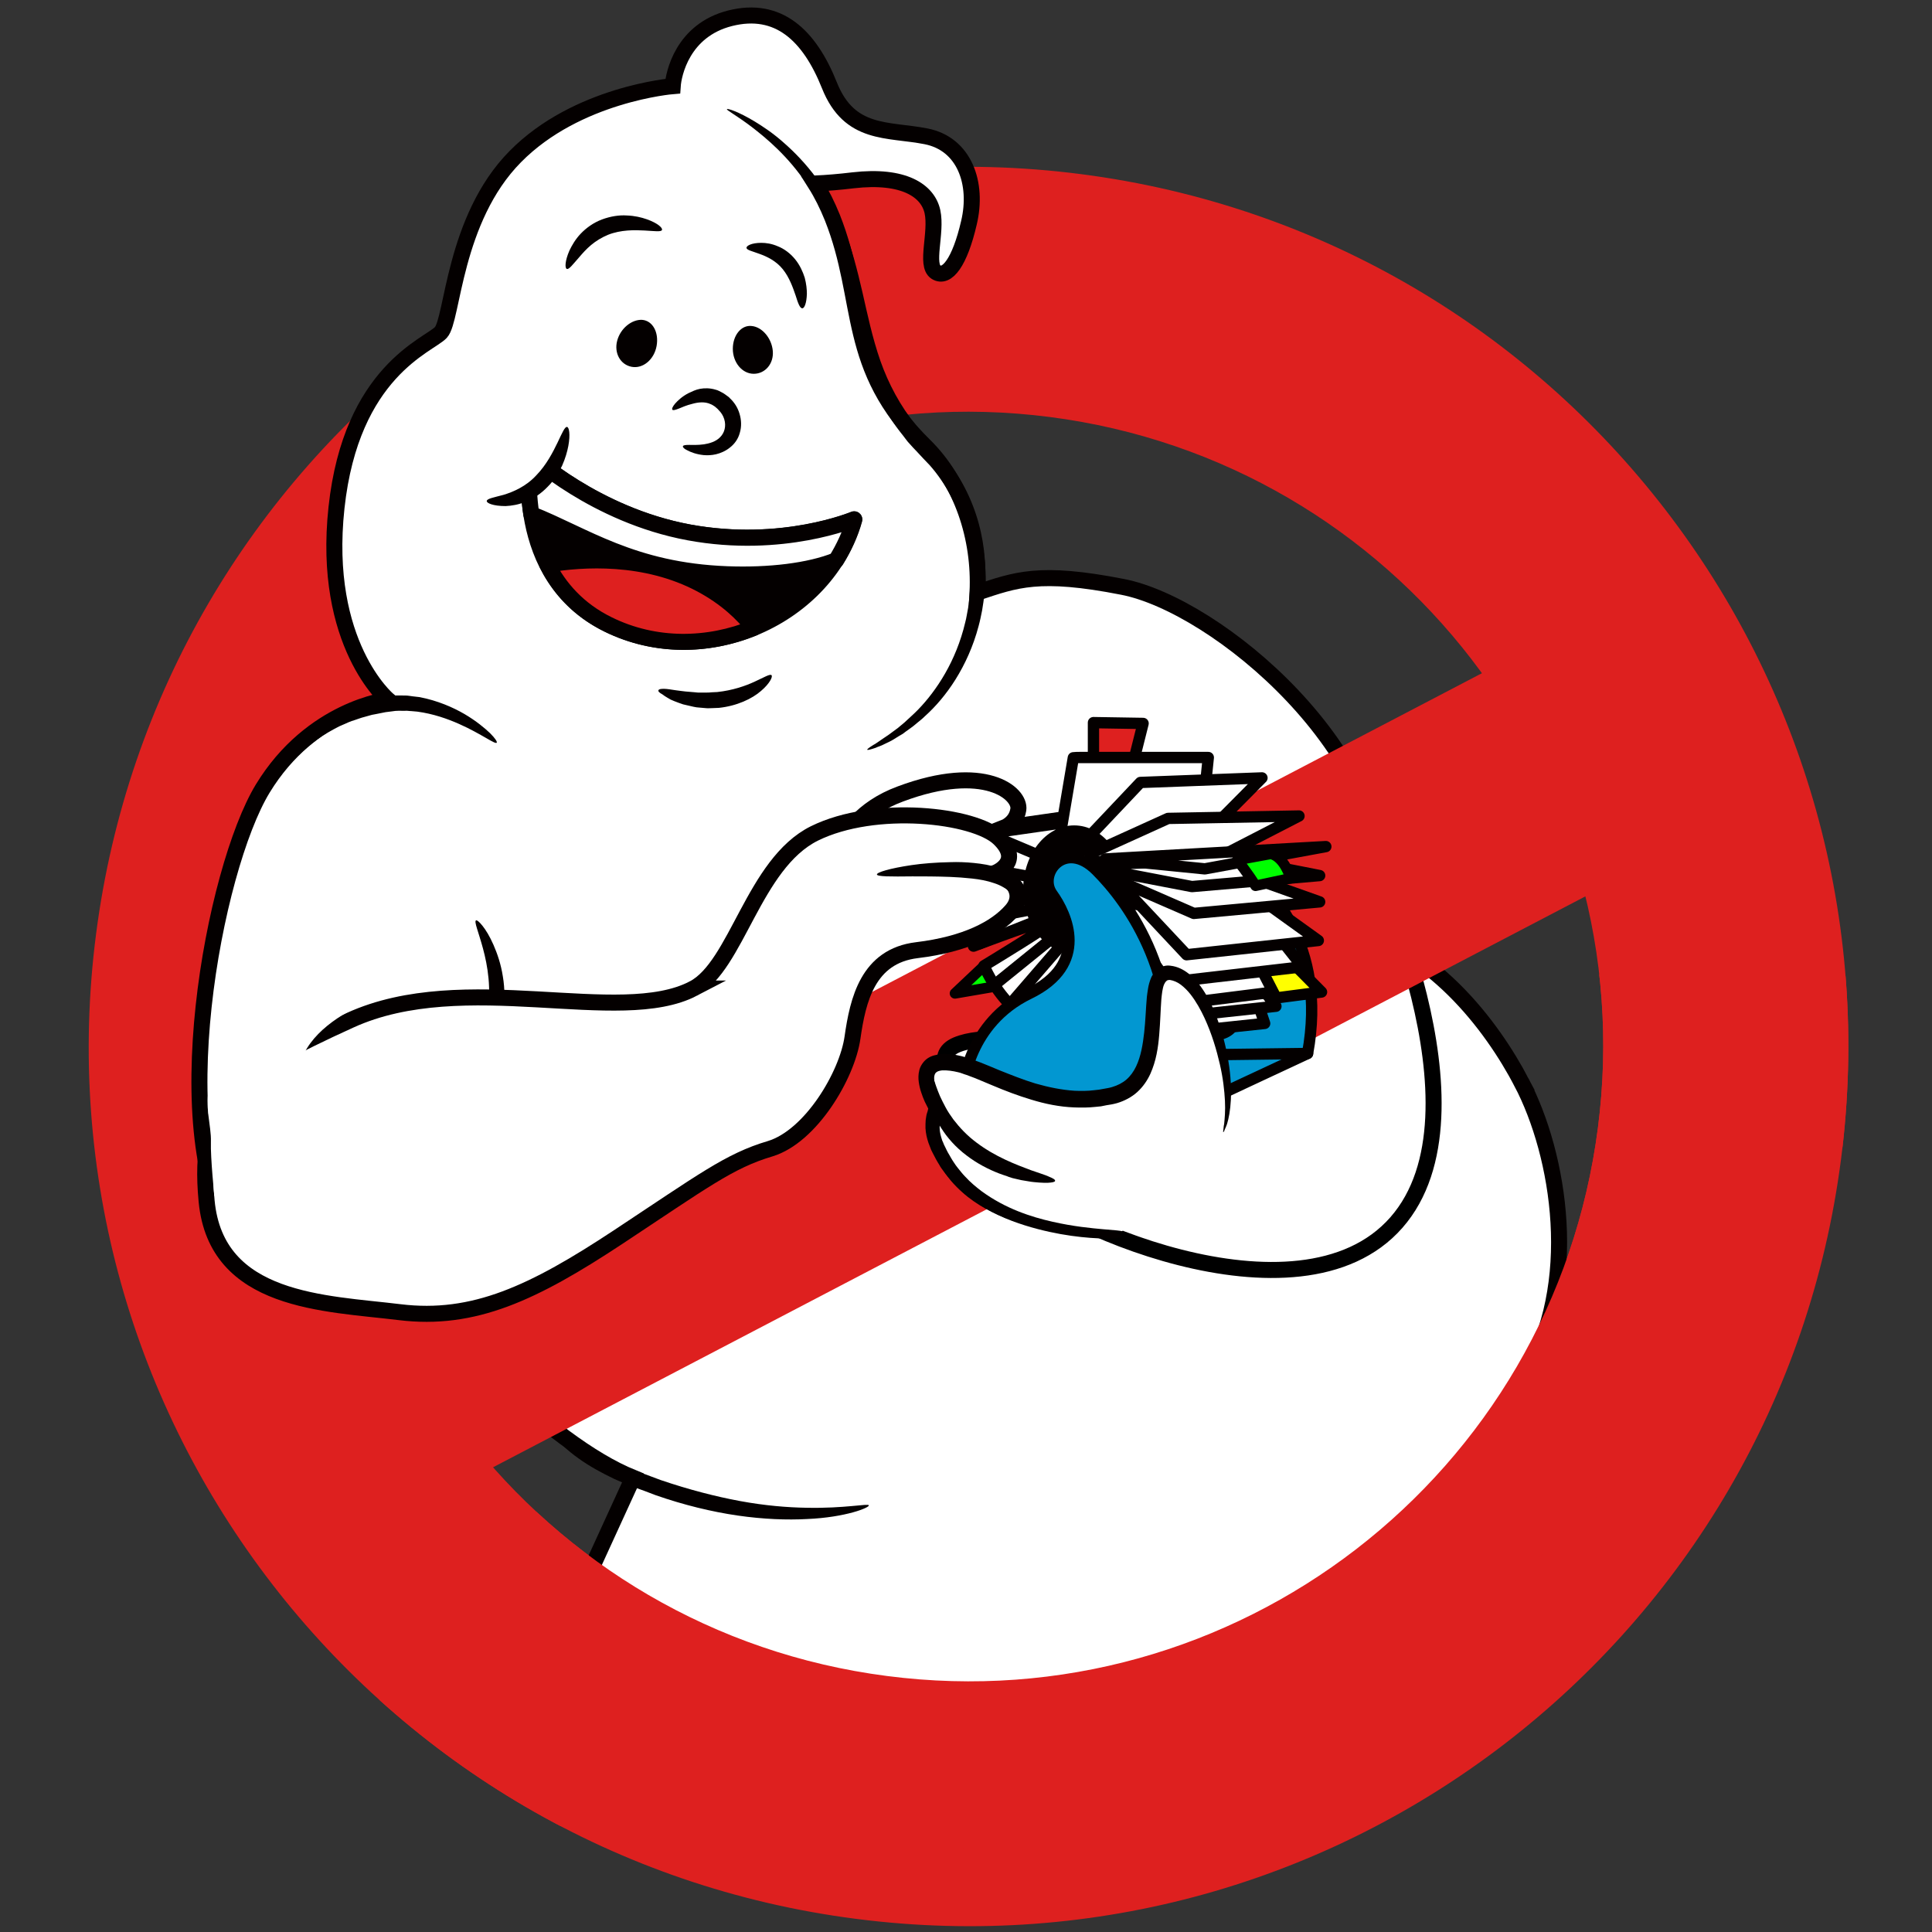 <svg xmlns="http://www.w3.org/2000/svg" xmlns:xlink="http://www.w3.org/1999/xlink" xml:space="preserve" id="Layer_1" x="0" y="0" style="enable-background:new 0 0 720 720" version="1.1" viewBox="0 0 720 720"><rect x="0" y="0" width="720" height="720" fill="#333333" stroke="none"/><style>.st1,.st2{stroke-miterlimit:10}.st1{fill:none;stroke:#de201f;stroke-width:91.567}.st2{stroke:#040000;stroke-width:5.972}.st2,.st3{fill:#fff}.st4{fill:#040000}.st5,.st6,.st9{fill:#fff;stroke:#000;stroke-width:5.972;stroke-miterlimit:10}.st6,.st9{fill:#0297d1;stroke:#040000;stroke-width:4.216;stroke-linejoin:round}.st9{fill:#0f0;stroke-width:3.936;stroke-miterlimit:20}.st10,.st11,.st17{stroke:#040000;stroke-width:4.216;stroke-miterlimit:10}.st10{fill:#fff;stroke-linejoin:round}.st11,.st17{fill:none}.st17{stroke-width:2.108}</style><path d="M319 715.1C498.5 738.3 662.9 611.5 686.1 432 709.2 252.4 582.5 88.1 402.9 64.9S59 168.5 35.8 348.1C12.6 527.6 139.4 692 319 715.1zm72.2-559.7c129.6 16.7 221.1 135.3 204.3 264.9-16.7 129.6-135.3 221.1-264.9 204.3C201 607.9 109.5 489.3 126.3 359.7c16.7-129.5 135.3-221 264.9-204.3z" style="fill:#de201f"/><path d="M567 403.3c-10.8-20.6-33.7-51.9-68.7-59 0 0 15.5 26.1 17.7-6.3 3.9-57.7-62.9-112.6-97.7-119.3-31.1-6.1-39.8-2.6-54 2.1 1-20.5-6-41.2-19.7-54.7-29.8-29.2-22-53.8-34.4-85-1.9-4.7-4-8.9-6.4-12.7 4.3-.2 9.1-.6 14.1-1.2 19-2.2 27.9 3.9 29.6 11.7s-2.8 19.9 1.3 22.5c4.1 2.6 8.9-3.7 12.3-18.4 3.5-14.7-1.7-29.4-16-32.2-14.3-2.8-28.5-.2-36-19s-19.1-29.5-37-25c-17.8 4.5-21.1 20.8-21.4 25.3 0 0-35.7 2.9-58.7 26.3-23 23.3-23.2 60.7-27.7 65.5s-33.4 14.4-38.9 65.3 19.2 71.6 19.2 71.6-28.5 3.2-46.7 33.1S60.7 424.3 88 462.5s35.5-26.8 54.5 1.7 61.4 73.5 93.4 86.5l-19 41.5s64.9 56.2 179.9 42.4c115-13.8 149.4-86 171.5-121.8 20.8-33.8 13-82.3-1.3-109.5z" class="st2"/><path d="M177.3 342.9c5.1 8.7 19.6 39.2-12.1 66.6" class="st3"/><path d="M165.2 409.5c-.6-.7 2.2-3.8 6.1-9 1.9-2.7 4-5.9 5.9-9.6 1.9-3.8 3.4-8.1 4.3-12.8 1.8-9.4.2-18.3-1.5-24.6-1.7-6.3-3.4-10.1-2.6-10.5.3-.2 1.2.5 2.4 2s2.7 3.9 4.1 7.1c1.4 3.2 2.8 7.2 3.5 11.8.8 4.6.8 9.9-.1 15.3-1 5.4-2.9 10.3-5.3 14.3-2.4 4.1-5.1 7.3-7.5 9.8-5 4.7-8.8 6.7-9.3 6.2zM216.2 501.9c.2.4-1.4 1.9-4 4.9-1.3 1.5-2.7 3.4-4 5.8-.7 1.2-1.2 2.5-1.6 3.9-.4 1.4-.7 2.9-.7 4.5 0 3.1 1.1 6.5 3.5 9.5 2.3 3.1 5.6 5.9 9.4 8.4 3.8 2.5 8.1 4.8 12.8 6.9 1.2.5 2.4 1 3.5 1.5.6.3 1.2.5 1.8.8.6.2 1.2.5 1.9.7 2.5.9 5 1.9 7.5 2.8 10.3 3.5 20.3 6.1 29.5 7.8 9.2 1.7 17.7 2.4 24.8 2.5 14.3.3 23-1.7 23.2-.9.1.4-1.9 1.5-5.9 2.6s-9.9 2.2-17.2 2.5c-7.3.4-16.1.1-25.8-1.3-9.6-1.4-20-3.9-30.6-7.6-2.6-1-5.2-2-7.8-2.9-.6-.2-1.3-.5-1.9-.7-.6-.3-1.2-.5-1.9-.8-1.2-.5-2.5-1.1-3.7-1.6-4.8-2.3-9.4-4.8-13.4-7.7-4.1-2.9-7.7-6.2-10.3-10.1-2.7-3.8-4-8.4-3.7-12.5.1-2.1.7-3.9 1.3-5.6.7-1.6 1.5-3.1 2.4-4.4 1.7-2.5 3.6-4.3 5.2-5.7 3.3-2.8 5.5-3.6 5.7-3.3z" class="st4"/><path d="M510 318.1s46.8 96 10.4 137.5-130.6-.7-144.7-18.5l134.3-119z" class="st5"/><path d="M429.8 331.5c-.2.4-1 .4-2.4.1-1.3-.3-3.3-.9-5.4-2-2.2-1-4.7-2.7-7.3-4.7-.6-.5-1.2-1.1-1.9-1.7-.6-.6-1.3-1.1-1.9-1.8-1.2-1.3-2.5-2.6-3.6-4.1-.6-.8-1.2-1.5-1.7-2.2-.5-.8-1-1.5-1.5-2.3-.5-.7-.9-1.5-1.3-2.3-.4-.8-.8-1.5-1.2-2.2-1.4-3-2.4-5.7-2.9-8.1-1.2-4.8-.9-7.9-.1-8.1.9-.2 2.1 2.5 4.2 6.5 1 2 2.4 4.4 3.9 6.9.4.6.8 1.3 1.2 1.9.4.7.8 1.3 1.3 2s.9 1.3 1.4 2c.5.7 1 1.3 1.5 2 8.4 10.9 18.6 16.4 17.7 18.1z" class="st4"/><path d="m617.4 268.5-512 267.6" class="st1"/><path d="m435.3 416.9 52-24.3-34.8-37.1-84.8 47.3z" class="st6"/><path d="M409.2 393.6s-.1-28.6 22.5-38c22.7-9.4 18.5-21.2 13-27.7s4.8-17.7 16.5-7.7 33.6 31.7 26.1 72.4l-78.1 1z" class="st6"/><path d="m411.9 303.3-46 6.6s10.6 20.1 22 28.4c11.3 8.2 24-35 24-35z" style="fill:#fff;stroke:#040000;stroke-width:6.324;stroke-miterlimit:10"/><path d="M407.5 290.6v-21.3l18.5.3-5.1 20.3z" style="fill:#de201f;stroke:#040000;stroke-width:4.216;stroke-linejoin:round;stroke-miterlimit:10"/><path d="m376.2 354.7-9.5 5.3-10.8 10.2 16.9-2.9z" class="st9"/><path d="m445.3 311.5 4.2-21.4.8-7.8h-47.8c-.8 0-1.7 0-2.5.1l-6.6 39-27.5-11.6c-3.1 7.2-4.8 15.5-4.8 24.3 0 6.4 0 12.8 1.7 18.5 0 0 30.2-11.5 30.7-10.2.4 1.1-26.8 17.5-26.8 17.5 7.1 15.8 20.3 26 35.8 26h47.8c22.8 0 2.2-29.7 2.2-58.4 0-18.6 4.6-6.9-7.2-16z" class="st10"/><path d="m432.5 385.5 38.8-4.1-5.3-15.9-39.6 4.4z" class="st10"/><path d="m436.7 379.2 38.8-4.2-10.9-14.3-34 2.9z" class="st10"/><path d="m366.3 323.5 26.1 4.8M386.2 332.5h-20.9" class="st11"/><ellipse cx="400.3" cy="331.5" class="st4" rx="19" ry="23.9"/><path d="m435 374.7 46-5.8c-.9-.5-20.6-24.6-20.6-24.6l-41.7-9.1L415 346l20 28.7z" class="st10"/><path d="m470.3 361.6 5.3 10.3 16.9-2.2-9.5-9.6z" style="fill:#ff0;stroke:#040000;stroke-width:4.216;stroke-linejoin:round;stroke-miterlimit:20"/><path d="m435.3 366.1 50.1-5.8-15.1-19.1-56.6-5z" class="st10"/><path d="M381.8 387.9s-16.1-2.4-25.3 1.5-2.3 13.5 6.9 18.9c9.2 5.4 18.4-20.4 18.4-20.4z" class="st5"/><path d="M359.1 404.6s1.7-23.3 24.4-34.3 14.1-29.5 8.6-37.1c-5.5-7.6 4.8-20.6 16.5-8.9 11.7 11.7 33.6 40.5 26.1 87.9-.1-.1-52.3 10.2-75.6-7.6z" class="st6"/><path d="M372.7 309s5.9-1.3 6.8-7.3c.9-6-12.5-17.6-44-5.8-28.6 10.6-26.9 38.4-26.9 38.4l64.1-25.3z" class="st2"/><path d="M323.2 279.4c-.1-.2.7-.8 2.3-1.8.4-.2.9-.5 1.3-.8.5-.3 1-.7 1.6-1.1 1.1-.8 2.5-1.6 3.9-2.7.7-.5 1.5-1.1 2.3-1.7.8-.6 1.5-1.3 2.4-2 .8-.7 1.6-1.5 2.5-2.3.9-.8 1.7-1.6 2.6-2.5 3.5-3.6 7-8.1 10.1-13.5 3.1-5.4 5.8-11.8 7.5-19 .5-1.8.7-3.6 1.1-5.5.2-1.9.5-3.8.6-5.7.2-1.9.2-3.9.2-5.9-.1-2-.1-4-.3-6.1-.7-8.2-3-16.6-7.2-24.4-2.1-3.9-4.6-7.6-7.6-11-1.6-1.7-3.3-3.4-4.9-5.2-.9-.9-1.7-1.8-2.6-2.8-.9-.9-1.6-2-2.4-3-6.4-7.9-11.1-16.9-14.2-26-3.1-9-4.8-18-6.6-26.3-1.7-8.3-3.5-16.1-6-23.1s-5.6-13.1-9.1-18.3c-7-10.5-15.1-17.2-20.7-21.5-5.7-4.3-9.2-6.1-9.1-6.5.1-.4 4.1.8 10.4 4.6 3.1 1.9 6.9 4.4 10.8 7.9 3.9 3.4 8.1 7.7 12.1 13.1 1 1.3 1.9 2.7 2.9 4.2.5.7 1 1.5 1.4 2.2.4.8.9 1.6 1.3 2.4.4.8.9 1.6 1.3 2.4.4.8.8 1.7 1.2 2.5.4.9.8 1.7 1.2 2.6.4.9.7 1.8 1.1 2.7 2.8 7.3 4.9 15.3 6.8 23.6 1.9 8.3 3.7 17 6.7 25.6 3 8.5 7.4 16.8 13.4 24.2.8.9 1.4 1.9 2.2 2.8.8.9 1.6 1.7 2.4 2.6 1.7 1.8 3.4 3.6 5 5.3 3.3 3.8 6.1 7.9 8.4 12.3 4.5 8.6 6.9 17.9 7.5 26.7.2 2.2.2 4.4.2 6.6-.1 2.2-.1 4.3-.4 6.4-.1 2.1-.5 4.1-.8 6.1-.4 2-.8 4-1.3 5.8-2 7.6-5.1 14.3-8.6 19.9-3.5 5.6-7.5 10.2-11.4 13.7-.9.9-1.9 1.7-2.9 2.5-.9.8-1.8 1.5-2.8 2.2-.9.6-1.8 1.3-2.6 1.9-.9.5-1.7 1-2.5 1.5-1.5 1-3 1.7-4.3 2.3-.6.3-1.2.6-1.8.8-.6.2-1.1.4-1.5.6-2.1.7-3 .9-3.1.7z" class="st4"/><path d="M250.5 152.7s10.8-10.1 19.1-2.3 2.2 21.7-15.1 15.9" class="st3"/><path d="M254.5 166.3c.1-.4 1-.5 2.3-.5 1.4 0 3.3.1 5.4-.2 2.1-.3 4.6-1 6.2-2.7 1.6-1.6 2.3-4.1 1.5-6.7-.4-1.3-1.1-2.4-2.1-3.4-.2-.3-.5-.5-.7-.7-.3-.2-.5-.5-.7-.6-.5-.3-1-.7-1.6-.9-2.1-1-4.7-.7-6.8-.1-2.1.5-3.9 1.3-5.1 1.8-1.3.5-2.1.7-2.3.4-.3-.3 0-1.1 1-2.3 1-1.1 2.5-2.6 5-3.9.6-.3 1.3-.6 2-.9.4-.1.7-.3 1.1-.4l1.2-.3c1.7-.3 3.7-.3 5.7.3 1 .2 1.9.8 2.9 1.3.5.3.9.6 1.3.9.4.3.9.6 1.2 1 1.6 1.5 2.9 3.4 3.6 5.8.7 2.3.8 4.8.1 7.1-.6 2.3-2 4.2-3.7 5.5-1.6 1.3-3.5 2.1-5.2 2.5-1.7.4-3.3.4-4.6.3-2.8-.3-4.8-1.1-6.1-1.8-1.1-.5-1.7-1.1-1.6-1.5zM288 130.8c.4 4.7-2.8 8.5-7.1 8.5s-7.8-4.2-7.8-9.3c0-5.1 3.2-9 7.1-8.5 3.9.4 7.4 4.6 7.8 9.3zM230 127c-1.2 4.6 1.2 8.9 5.4 9.7 4.2.8 8.4-2.7 9.3-7.8s-1.5-9.4-5.4-9.7c-3.9-.2-8.1 3.2-9.3 7.8z" class="st4"/><path d="M318.3 193.5s-26.6 11.3-61.6 4.9c-35-6.5-59-28.9-59-28.9s-7.5 45.4 28.9 63.2 81.7-2.9 91.7-39.2z" style="fill:#040000;stroke:#040000;stroke-width:5.972;stroke-linejoin:round;stroke-miterlimit:10"/><path d="M280.9 234c-4.1-5.2-10.1-11.1-19.6-16.2-20.8-11.1-44.2-9.6-57.3-7.4 4.4 8.6 11.4 16.8 22.6 22.3 17.6 8.7 37.4 8.2 54.3 1.3z" style="fill:#de201f;stroke:#040000;stroke-width:5.972;stroke-linejoin:round;stroke-miterlimit:10"/><path d="M256.7 198.4c-35-6.5-59-28.9-59-28.9s-1.6 9.8.3 22.1c19.6 7.7 37.6 21.1 73 22.4 15.6.6 30.7-1.2 40.6-5.2 2.9-4.7 5.3-9.8 6.8-15.2-.1-.1-26.7 11.3-61.7 4.8z" style="fill:#fff;stroke:#040000;stroke-width:5.972;stroke-linejoin:round;stroke-miterlimit:10"/><path d="M245.4 257.2c.2-.4.9-.5 2.1-.5.6 0 1.3.1 2.1.2.4.1.8.1 1.3.2.4.1.9.1 1.4.2 1 .1 2 .3 3.2.4 1.1.1 2.3.2 3.6.3.3 0 .6.1 1 .1h3c.7 0 1.4 0 2.1-.1.7 0 1.4-.1 2.1-.1 5.7-.6 10.6-2.3 14-3.9 3.5-1.6 5.6-2.9 6.2-2.4.6.5-.6 3.1-3.9 5.9-3.3 2.9-9 5.6-15.7 6.3-.8 0-1.7.1-2.5.1s-1.6.1-2.4 0c-.8-.1-1.5-.1-2.3-.2-.4 0-.7-.1-1.1-.1-.4-.1-.7-.1-1.1-.2-1.4-.3-2.7-.6-3.9-.9-1.2-.4-2.3-.8-3.3-1.2-.5-.2-1-.4-1.4-.6-.4-.2-.8-.5-1.2-.7-.7-.4-1.3-.8-1.8-1.2-1.3-.7-1.7-1.2-1.5-1.6zM299 114.9c-.9 0-1.6-1.9-2.5-4.8-1-2.9-2.3-6.7-4.8-9.8-2.5-3.1-5.9-4.7-8.7-5.7-2.7-1-4.7-1.4-4.8-2.2-.1-.8 1.9-1.9 5.5-1.9 1.8 0 3.9.3 6.2 1.3 2.3.9 4.6 2.6 6.4 4.8 1.8 2.2 2.9 4.7 3.6 6.9.6 2.3.8 4.3.8 6-.1 3.4-.9 5.4-1.7 5.4zM211.2 100.2c-.7-.3-.7-2.9 1-6.8.9-1.9 2.2-4.2 4.2-6.3 2-2.1 4.7-4.1 7.9-5.3 3.2-1.2 6.5-1.7 9.3-1.5 2.9.1 5.4.7 7.4 1.4 4 1.4 6 3.2 5.7 4-.3.8-2.8.4-6.5.2s-8.8-.3-13.6 1.6c-2.4 1-4.5 2.3-6.3 3.8-1.8 1.5-3.2 3.1-4.4 4.5-2.4 2.7-3.9 4.8-4.7 4.4zM96.2 298.9c-.4-.2-.1-1.7 1-4.3 1-2.6 2.8-6.2 5.6-10.4 2.8-4.1 6.8-8.8 12.1-13 2.6-2.1 5.7-4 8.9-5.8.8-.4 1.7-.8 2.5-1.2.9-.4 1.7-.8 2.6-1.1 1.8-.6 3.6-1.4 5.5-1.8.9-.3 1.9-.5 2.8-.8.9-.2 1.9-.4 2.8-.5.9-.2 1.9-.3 2.8-.5 1-.1 1.9-.2 2.8-.2 1.9-.2 3.7-.1 5.5-.1.9 0 1.8.2 2.7.3.9.1 1.7.2 2.6.3 6.7 1.3 12.4 3.8 16.7 6.3 4.4 2.6 7.5 5.2 9.5 7.1 2 2 2.8 3.3 2.5 3.6-.3.3-1.6-.4-4-1.8-2.3-1.3-5.7-3.3-10-5.2-4.3-1.9-9.6-3.8-15.6-4.6-.8-.1-1.5-.1-2.3-.2-.8 0-1.5-.2-2.3-.1-1.6 0-3.2-.1-4.8.2l-2.4.3c-.8.2-1.7.3-2.5.5s-1.7.3-2.6.5c-.8.2-1.7.5-2.5.7-1.7.4-3.3 1.1-5 1.6-.8.3-1.6.6-2.4 1-.8.3-1.5.7-2.3 1-2.9 1.5-5.8 3.1-8.2 4.9-5 3.6-9 7.6-12 11.2-3.1 3.6-5.3 6.8-6.9 9-1.7 2.1-2.7 3.3-3.1 3.1zM364 413.7c0 .4-1.4.8-3.8 1.5-1.2.4-2.6.9-4 1.7-1.4.8-2.8 2-3.5 3.5-.7 1.5-.6 3.5.1 5.8.7 2.2 2 4.7 3.6 7s3.6 4.5 5.9 6.5c2.4 2 5.1 3.8 8 5.5 5.9 3.3 12.1 5.6 17.8 7.4 5.7 1.8 11 3.1 15.5 4.2 9 2 14.6 3 14.6 3.9 0 .8-5.9 1.3-15.3.3-4.7-.5-10.2-1.4-16.3-3-6.1-1.6-12.7-3.9-19.2-7.5-3.2-1.8-6.3-3.9-8.9-6.3-2.7-2.4-5-5.1-6.7-7.9-.2-.4-.4-.7-.7-1.1-.2-.4-.4-.7-.6-1.1-.4-.7-.7-1.4-1-2.2-.6-1.4-1.1-2.9-1.5-4.4-.3-1.5-.5-3.1-.4-4.6.1-1.6.6-3.1 1.4-4.4.8-1.3 1.8-2.3 2.8-3 1-.7 2-1.2 3-1.6 1.9-.7 3.6-.9 5-1 2.8-.1 4.2.4 4.2.8z" class="st4"/><defs><path id="SVGID_1_" d="m131.2 645.9 77.8-93.4s90.8 102 214.4 52.7S586 363.1 586 363.1l132.3.9s-102 247.3-286.2 307.8c-184.1 60.5-300.9-25.9-300.9-25.9z"/></defs><clipPath id="SVGID_00000179645963673780468920000010228117585980079518_"><use xlink:href="#SVGID_1_" style="overflow:visible"/></clipPath><path d="M319 715.1C498.5 738.3 662.9 611.5 686.1 432 709.2 252.4 582.5 88.1 402.9 64.9S59 168.5 35.8 348.1C12.6 527.6 139.4 692 319 715.1zm72.2-559.7c129.6 16.7 221.1 135.3 204.3 264.9-16.7 129.6-135.3 221.1-264.9 204.3C201 607.9 109.5 489.3 126.3 359.7c16.7-129.5 135.3-221 264.9-204.3z" style="clip-path:url(#SVGID_00000179645963673780468920000010228117585980079518_);fill:#de201f"/><path d="M418.2 458.8s-52.9 4.1-68.6-31.3c-3.9-8.8-.3-14.3-.3-14.3s-12.6-20.6 7.2-16.8c11.9 2.3 33.3 17.7 57.9 12.1s8.2-48.4 22.5-45.8c14.3 2.6 25.1 42.8 19 59.2" class="st3"/><path d="M455.9 421.9c-.1 0-.1-.3 0-.8 0-.3.1-.6.1-.9 0-.4.1-.8.2-1.3.2-2 .5-4.9.3-8.7-.2-3.8-.7-8.4-1.9-13.6-1.2-5.2-2.9-11.1-5.7-17.2-1.4-3-3.1-6.1-5.2-8.8-1.1-1.4-2.3-2.6-3.6-3.6-1.3-1-2.8-1.6-4.1-1.8-.6 0-1 .1-1.2.3l-.5.5c-.2.3-.3.6-.5.9-.6 1.5-.8 3.5-1 5.5-.3 4.1-.4 8.6-.8 13.3-.4 4.7-1.1 9.6-3.3 14.5-1.1 2.4-2.7 4.8-4.9 6.8-2.1 1.9-4.8 3.3-7.5 4.1-1.4.4-2.7.6-4 .8l-2 .4c-.7.1-1.3.1-2 .2-2.7.3-5.3.3-8 .2-5.4-.2-10.8-1.3-16-2.9-5-1.5-9.7-3.3-14.2-5.2-2.2-.9-4.5-1.9-6.7-2.8-1.1-.4-2.2-.8-3.2-1.2-1.1-.3-2.1-.8-3.1-1-2-.5-4.2-.8-6-.7-.9.1-1.6.3-2 .6-.4.3-.6.5-.8 1.1-.2.6-.2 1.4-.1 2.3.1.9.3 1.8.6 2.8.3.9.7 1.9 1.1 2.8.2.5.4.9.6 1.4l.3.7.3.6.4.7v1.5c0 .5 0 1-.1 1.5l-.3.6-.1.3-.2.5c-.1.3-.2.6-.3 1-.2.7-.2 1.4-.3 2.1-.1 1.4.1 2.8.5 4.2.1.4.2.7.3 1 .1.3.2.7.4 1l.4 1 .5 1c.3.7.7 1.4 1 2 .4.7.8 1.3 1.1 1.9.4.7.8 1.3 1.2 1.9.4.6.8 1.2 1.3 1.8.9 1.1 1.8 2.3 2.8 3.3 1.9 2.1 4.1 3.9 6.2 5.5 4.4 3.2 9 5.6 13.5 7.4 4.5 1.8 8.8 3 12.8 3.9 7.9 1.8 14.5 2.4 18.9 2.8 4.4.4 6.9.5 6.9.8 0 .3-2.4.8-6.9 1-4.5.2-11.2.1-19.5-1.3-4.2-.7-8.7-1.8-13.5-3.4-4.8-1.7-9.9-4-14.8-7.4-2.4-1.7-4.9-3.6-7.1-5.9-1.2-1.1-2.2-2.4-3.2-3.6-.5-.6-1-1.3-1.5-2s-1-1.3-1.4-2.1c-.4-.7-.9-1.4-1.3-2.2-.4-.8-.8-1.5-1.2-2.3l-.6-1.2-.5-1.3c-.2-.4-.3-.9-.5-1.3-.1-.4-.3-.9-.4-1.3-.5-1.8-.8-3.7-.7-5.7 0-1 .1-2 .3-3 .1-.5.2-1 .4-1.5.1-.3.2-.5.2-.8l.1-.3v-.2l-.1-.2-.4-.8c-.3-.5-.5-1.1-.8-1.6-.5-1.1-.9-2.2-1.3-3.4-.4-1.2-.7-2.4-.9-3.8-.2-1.4-.2-2.9.2-4.5s1.6-3.4 3.1-4.4c1.5-1 3.1-1.3 4.6-1.5l1.1-.1h1c.7 0 1.3.1 2 .1 1.3.1 2.6.4 3.9.7 1.3.3 2.5.7 3.7 1.1 1.2.4 2.3.9 3.5 1.3 2.2.9 4.5 1.8 6.8 2.8 4.5 1.8 9 3.6 13.6 5 4.9 1.4 9.8 2.4 14.6 2.7 2.4.1 4.8.1 7.2-.2.6-.1 1.2-.1 1.8-.2l1.7-.3c1.1-.2 2.4-.4 3.3-.7 2-.6 3.8-1.5 5.3-2.8 1.5-1.3 2.7-3 3.6-4.9 1.8-3.8 2.5-8.2 3-12.6s.6-8.8 1-13.3c.3-2.2.5-4.5 1.5-6.9.2-.6.6-1.2 1-1.8.4-.6 1-1.2 1.7-1.7s1.5-.9 2.3-1.1c.8-.2 1.6-.2 2.3-.1 2.7.3 4.9 1.5 6.7 2.9 1.8 1.4 3.2 3 4.4 4.6 2.4 3.3 4.1 6.6 5.4 9.9 2.7 6.6 4.2 12.8 5.1 18.3.9 5.5 1.1 10.3.9 14.3-.2 3.9-.8 7-1.4 8.9-.2.5-.3.9-.5 1.3s-.3.7-.4.9c-.2.7-.4.9-.5.9z" class="st4"/><path d="M393.2 440.1c-.1.4-1 .6-2.8.7-.9 0-2 0-3.2-.1-1.2-.1-2.7-.2-4.2-.5-.8-.1-1.6-.3-2.4-.4-.8-.2-1.7-.4-2.6-.6-.5-.1-.9-.2-1.4-.4-.5-.1-.9-.3-1.4-.5-.9-.3-1.9-.6-2.9-1-3.9-1.5-8.2-3.7-12.1-6.7-4-3-7.2-6.6-9.5-10.3-1.2-1.8-2.1-3.7-2.8-5.4-.7-1.8-1.3-3.5-1.6-5.1-1.5-6.4-.5-10.4.3-10.4s1.4 3.7 3.7 9.1c.6 1.3 1.3 2.7 2.1 4.2s1.8 3 2.9 4.5c2.3 3 5.1 6 8.6 8.6 7 5.3 14.7 8.2 20.3 10.3 1.4.5 2.7.9 3.8 1.3 1.1.4 2.1.7 2.9 1.1 1.5.6 2.4 1.1 2.3 1.6z" class="st4"/><path d="m362.8 343.1 25.1-4.8M364.2 352l28.5-11.3M371.4 366.4l22-17.8M377 373.6l19.8-22.9" class="st11"/><path d="m425 291.6-19.2 20.3 19.2-20.3 45.3-1.7-25.6 25.8" class="st10"/><path d="m404.2 319.1 31.1-14.1 48.8-.9-27 13.9M419.4 331.5l22.8 24.3 49.1-5.3-26.3-18.9z" class="st10"/><path d="m417.1 328.3 27.8 12.1 46.9-4.3-30.9-11-43.1.3z" class="st10"/><path d="m414 324.6 30.2 5.8 47.6-4.1-30.5-6-46.6 1.7z" class="st10"/><path d="m411.9 320.1 37.1 3.7 45.1-8.3z" style="fill:#fff;stroke:#040000;stroke-width:4.216;stroke-linejoin:round;stroke-miterlimit:20"/><path d="M461.1 320.5s4.3 5.4 6.8 9.6l13.1-2.8s-2.3-8-7.4-9.1l-12.5 2.3z" class="st9"/><path d="M211.2 159s-3.5 29.4-29.8 27.7" class="st3"/><path d="M181.4 186.7c.1-.9 2.6-1.3 6.3-2.3 3.6-1.1 8.3-3.1 12.1-7.2 3.9-4 6.3-8.8 8-12.3 1.7-3.6 2.7-5.9 3.5-5.8.8.1 1.3 2.8.5 7.1-.4 2.1-1.1 4.6-2.3 7.3-1.2 2.6-2.9 5.4-5.4 7.9-2.4 2.5-5.2 4.4-8 5.5-2.8 1.2-5.5 1.6-7.7 1.7-4.6 0-7.1-1.1-7-1.9z" class="st4"/><path d="m195.4 162.3 11 .8-4.9 9.8-9.3 7.1-6.5-4.8 4.1-10.8z" class="st3"/><path d="M258.4 368.4c-27.6 14.4-85.3-7.6-127.9 11.8S73.4 409.7 77 447.6s44.2 38 71.9 41.4 50-7.2 81.5-28 41.4-28.4 56.6-32.9c15.2-4.6 28.7-27.4 30.7-41.4s5.7-30.4 24-32.6 29.5-8.2 35.2-14.7c5.7-6.4-.3-12.8-5.8-14.2 0 0 10.3-4.1 1.2-12.8-9.1-8.7-46.1-13-68.8-1.8-22.7 11.3-28.9 49.4-45.1 57.8z" class="st2"/><path d="M156.7 367s-41.1 8.2-45.4 31.6c-4.3 23.3-29 45-29 45l-2.4 2.2s-1.5-14.3-1.3-20.3c.2-6.1-2.6-13.6-.4-20.8 2.2-7.2 63.8-50.7 78.5-37.7z" class="st3"/><path d="M353.9 351.8c-.1-.4 1-1.2 3-2.1 2.1-1 5.1-2.2 8.5-4.1 1.7-1 3.5-2.1 5.2-3.4 1.7-1.4 3.4-3.1 4.8-4.9.6-.9 1.1-1.8 1.3-2.6.1-.8 0-1.3-.4-2s-1.2-1.4-2.3-2c-1-.6-2.3-1.2-3.6-1.6-2.6-.9-5.4-1.4-8.2-1.7-2.8-.3-5.5-.5-8.1-.6-5.3-.2-10-.2-14.1-.2-8.1.1-13.1.1-13.2-.7-.1-.8 4.8-2.3 12.9-3.5 4.1-.6 9-1 14.5-1.1 2.7-.1 5.7 0 8.7.3 3 .3 6.3.8 9.5 1.9 1.6.6 3.2 1.2 4.8 2.2 1.5 1 3.1 2.2 4.2 4 .5.9.9 2 1.1 3.1.2 1.1.1 2.2-.2 3.2-.5 1.9-1.4 3.5-2.4 4.7-3.9 4.7-8.6 7.3-12.5 8.8-4 1.6-7.3 2.2-9.6 2.5-2.4.1-3.7.1-3.9-.2z" class="st4"/></svg>